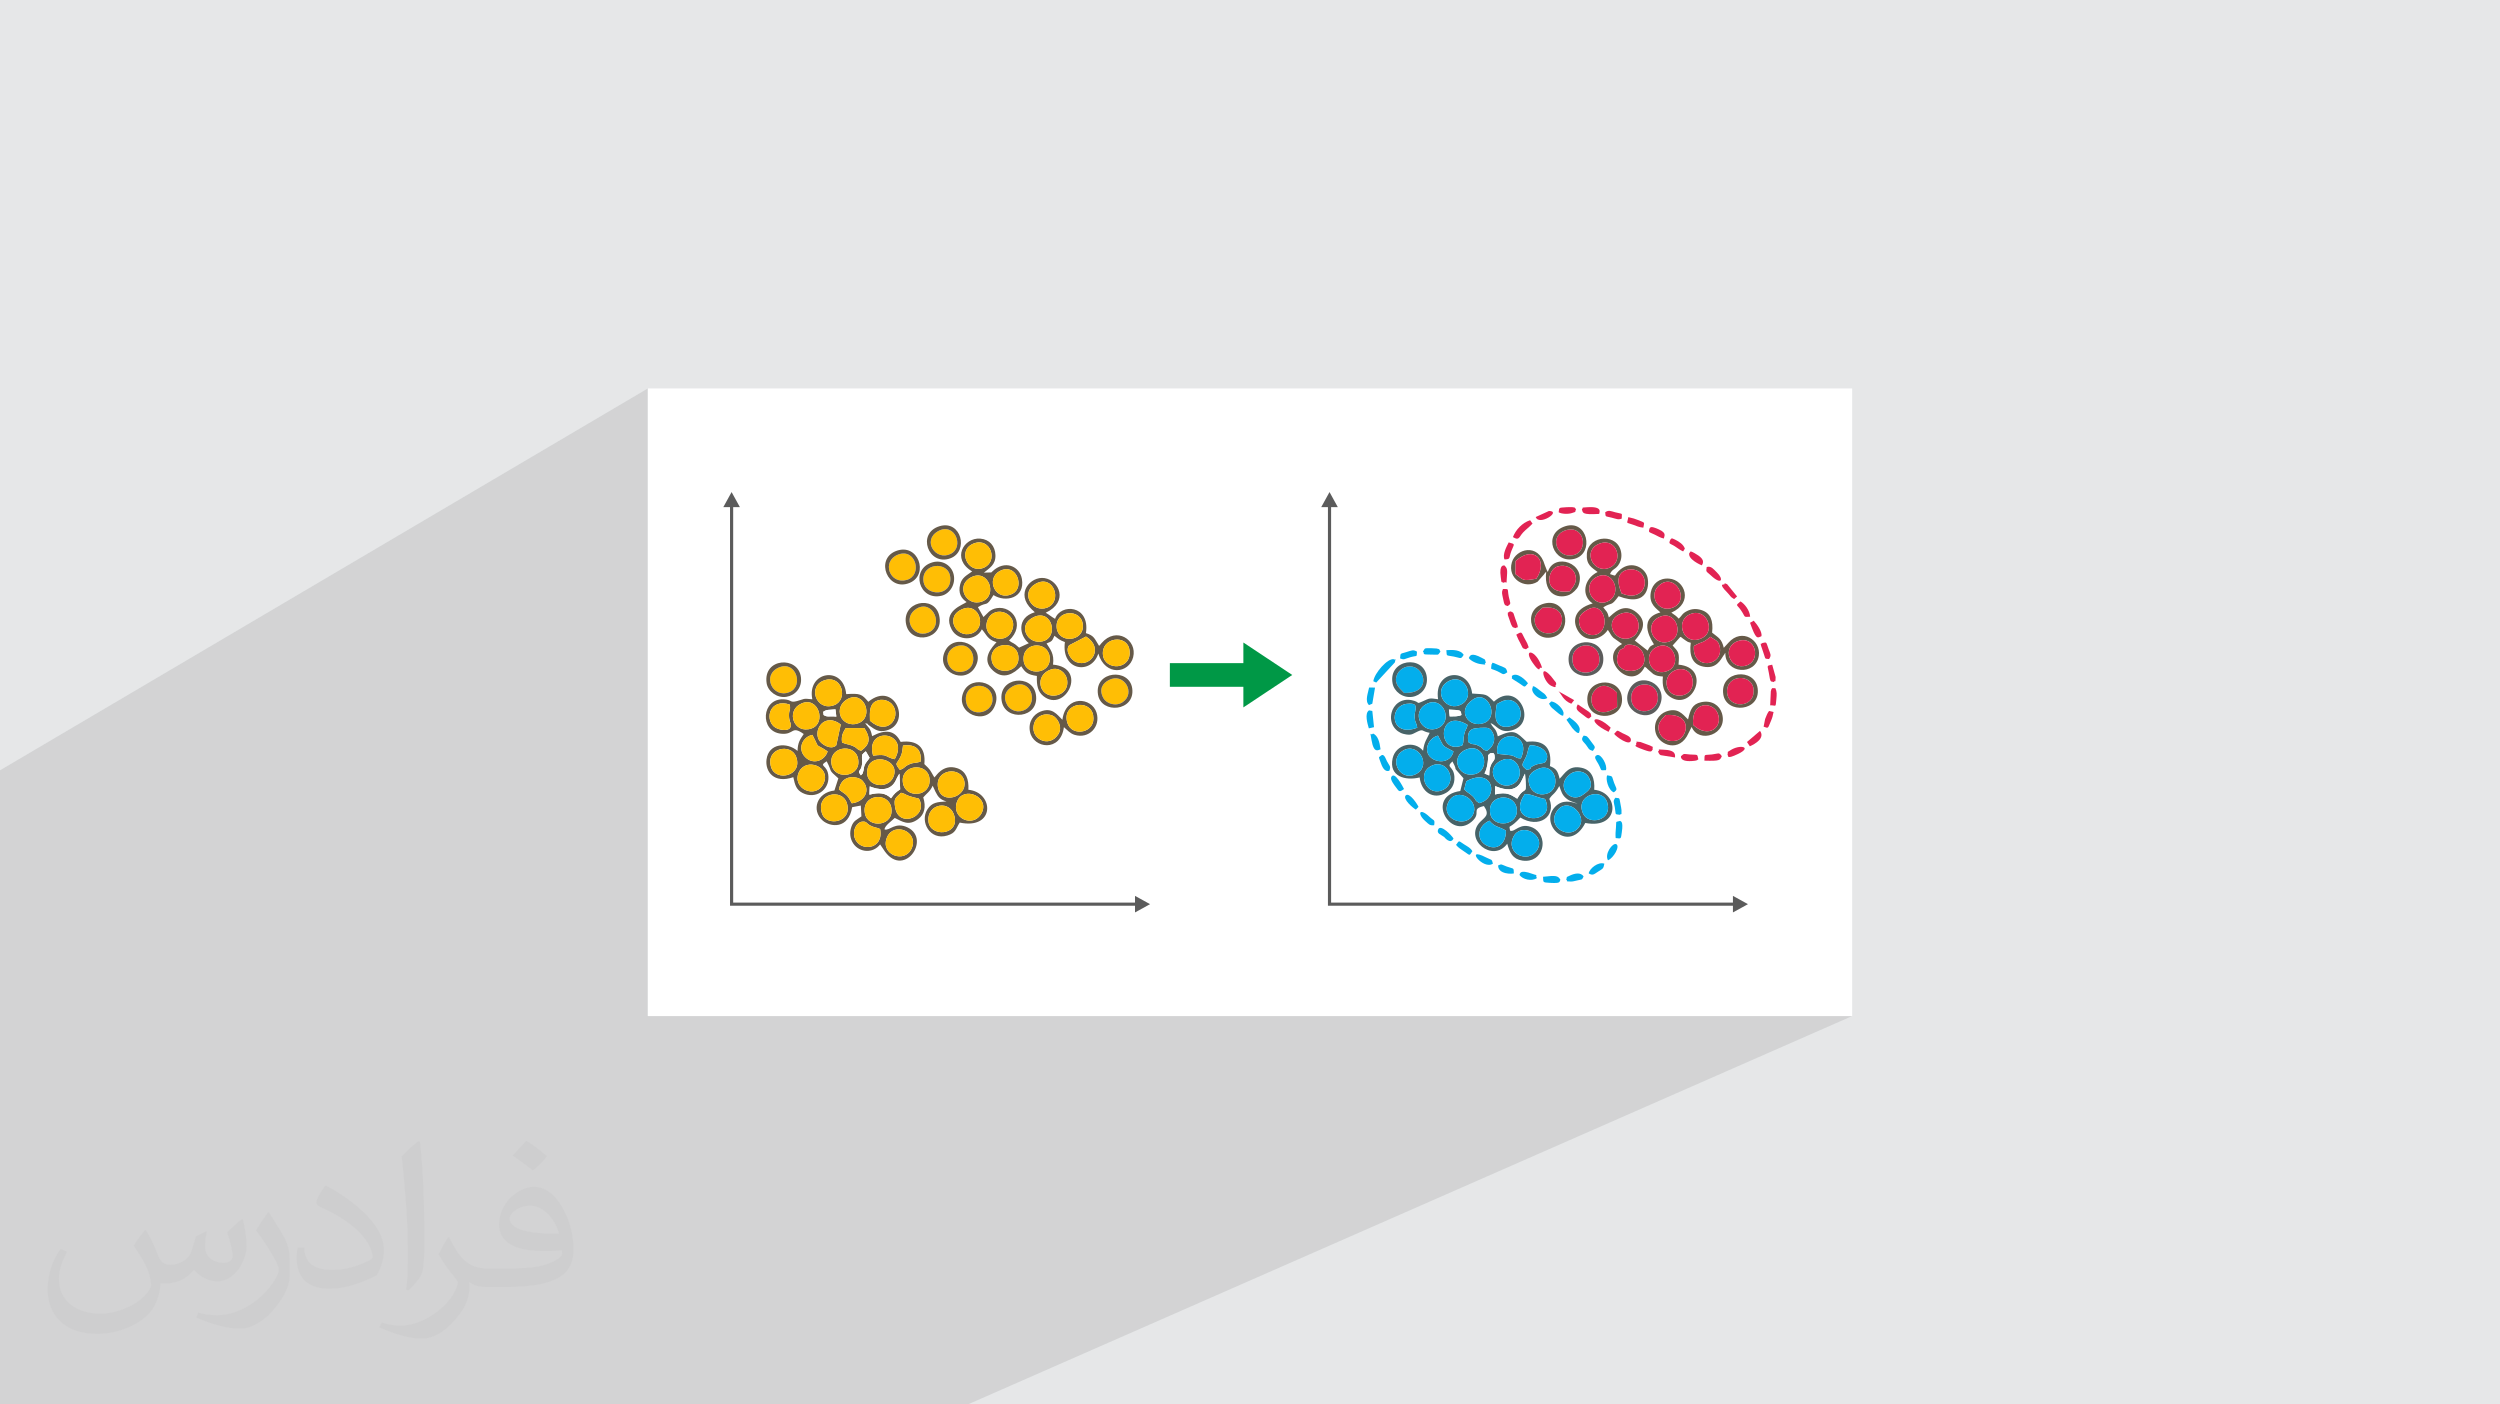 <?xml version="1.0" encoding="UTF-8"?>
<!DOCTYPE svg PUBLIC "-//W3C//DTD SVG 1.0//EN" "http://www.w3.org/TR/2001/REC-SVG-20010904/DTD/svg10.dtd">
<!-- Creator: CorelDRAW -->
<svg xmlns="http://www.w3.org/2000/svg" xml:space="preserve" width="94.192mm" height="52.917mm" version="1.0" style="shape-rendering:geometricPrecision; text-rendering:geometricPrecision; image-rendering:optimizeQuality; fill-rule:evenodd; clip-rule:evenodd"
viewBox="0 0 9404.92 5283.66"
 xmlns:xlink="http://www.w3.org/1999/xlink"
 xmlns:xodm="http://www.corel.com/coreldraw/odm/2003">
 <defs>
  <style type="text/css">
   <![CDATA[
    .fil12 {fill:#009846}
    .fil8 {fill:#03AEEC}
    .fil4 {fill:#476368}
    .fil9 {fill:#5C5C5C}
    .fil5 {fill:#655948}
    .fil6 {fill:#E22353}
    .fil10 {fill:#FEFEFE}
    .fil7 {fill:#FFBE05}
    .fil3 {fill:white}
    .fil11 {fill:#5B5B5B;fill-rule:nonzero}
    .fil2 {fill:#373435;fill-opacity:0.031}
    .fil1 {fill:#2B2A29;fill-opacity:0.102}
    .fil0 {fill:#E6E7E8}
   ]]>
  </style>
 </defs>
 <g id="Layer_x0020_1">
  <polygon class="fil0" points="-0,0 9404.92,0 9404.92,5283.66 -0,5283.66 "/>
  <polygon class="fil1" points="3640.3,5283.66 -0,5283.66 -0,5060.17 -0,2897.94 2437.09,1461.32 2437.09,3822.35 6967.82,3822.35 "/>
  <path class="fil2" d="M548.54 4627.69c17.95,27.21 29.6,53.36 40.96,82.43 8.45,16.91 12.93,48.09 52.57,48.09 11.61,0 28.28,-3.42 43.06,-11.61 16.63,-8.73 29.32,-21.94 35.94,-42l15.85 -53.36 38.57 -19.02 2.64 2.64c-5.27,20.09 -6.59,39.36 -6.59,54.43 0,44.63 38.57,61.56 69.22,61.56 17.95,0 34.09,-8.73 34.09,-25.11 0,-21.13 -8.98,-57.06 -20.62,-89.29 17.95,-17.95 35.94,-35.94 56.53,-50.47l3.17 1.6c8.98,38.04 14,75.56 14,100.66 0,24.57 -10.83,51.79 -19.81,69.49 -18.49,34.87 -51.25,62.62 -90.87,62.62 -30.1,0 -63.65,-15.07 -86.66,-43.06l-1.32 0c-21.66,26.96 -55.22,51.25 -108.86,51.25l-16.63 0c-2.64,35.41 -10.29,60.49 -21.94,82.95 -31.95,62.34 -126.81,106.47 -216.1,106.47 -124.17,0 -186.51,-71.59 -186.51,-166.96 0,-58.91 19.27,-113.6 48.88,-152.42l24.29 10.04c-18.49,35.41 -30.91,68.68 -30.91,101.45 0,89.29 72.66,131.83 156.4,131.83 77.68,0 173.83,-49.41 191.28,-106.72 -6.59,-62.62 -30.1,-91.93 -66.04,-148.99 10.83,-19.02 24.83,-38.04 42.28,-58.38l3.17 0 0 0 0 0 -0.02 -0.09zm1432.13 -336.04c26.15,16.39 51.79,35.66 76.87,57.85 -14,19.81 -31.45,37.79 -53.11,53.64 -25.11,-20.34 -50.19,-37.79 -75.84,-56.27 17.42,-19.55 34.62,-38.29 52.04,-55.22l0 0 0 0 0 0 0 0 0 0 0.03 0zm13.47 244.11c-42.28,0 -76.87,27.75 -76.87,48.34 0,44.13 84.53,57.85 185.72,57.31 -12.68,-51.79 -57.06,-105.68 -108.86,-105.68l0.01 0.03zm-94.86 236.19c54.96,0 103.04,-1.6 139.74,-10.83 40.96,-10.29 75.56,-30.91 75.56,-45.17 0,-3.7 0,-8.19 -1.32,-11.89 -22.98,2.11 -49.41,2.11 -72.38,2.11 -74.49,0 -131.55,-16.91 -154.02,-58.66 -5.55,-11.61 -9.51,-24.57 -9.51,-39.36 0,-40.43 17.42,-79.79 48.09,-107 25.61,-22.45 53.89,-36.44 82.67,-36.44 52.04,0 93.51,41.75 122.57,107.54 15.85,35.94 26.68,77.4 26.68,129.72 0,34.87 -9.51,64.19 -31.17,85.85 -40.43,39.11 -114.92,53.89 -229.04,53.89l-51.79 0 0 0 -13.47 0c-28.28,0 -48.62,-5.02 -64.72,-17.42l-2.64 0c0.79,6.59 1.32,12.93 1.32,19.02 0,25.61 -8.45,58.38 -25.61,84.53 -50.72,75.3 -105.68,108.04 -153.24,108.04 -48.09,0 -107,-18.49 -160.11,-42.54l9.51 -18.49c17.17,7.13 40.96,11.89 73.7,11.89 85.85,0 198.66,-82.43 212.66,-163 -3.17,-6.59 -8.98,-15.32 -17.17,-24.57 -25.11,-29.85 -40.96,-54.68 -55.75,-80.83 12.68,-25.11 24.29,-45.17 35.13,-63.4l4.49 -0.53c36.72,74.77 69.99,117.55 144.23,117.55l11.61 0 0 0 53.89 0 0 0 0 0 0 0 0 0 0 0 0.09 0.01zm-371.98 79c6.34,-34.34 6.87,-72.91 6.87,-108.86l0 -53.36c0,-99.6 -12.68,-244.36 -22.98,-338.68 17.95,-19.27 43.06,-42 62.87,-57.31l5.81 1.6c13.47,118.62 16.63,256 16.63,383.06 0,33.3 -1.32,65.79 -4.49,89.55 -1.85,30.1 -19.27,52.83 -56.53,87.7l-8.19 -3.7zm-382.8 -157.19c1.85,46.77 24.83,83.49 105.15,83.49 49.93,0 92.19,-12.93 138.96,-35.13 8.45,-3.7 12.93,-8.73 12.93,-12.93 0,-29.32 -22.45,-68.15 -60.23,-103.55 -36.72,-33.3 -85.34,-62.62 -130.76,-82.18 -15.6,-6.59 -20.62,-13.47 -20.62,-20.09 0,-13.47 17.95,-41.75 32.77,-62.09l5.02 -0.53c52.04,27.21 110.17,67.64 153.24,112.53 39.11,41.47 63.4,83.49 63.4,129.19 0,33.81 -10.29,65.51 -26.96,95.11 -57.06,28.79 -117.83,50.72 -178.06,50.72 -73.17,0 -123.1,-34.34 -123.1,-114.92 0,-8.73 0,-22.19 3.17,-39.64l25.11 0 0 0 0 0 0 0 0 0 0 0 -0.02 0zm-132.37 -132.9l45.45 73.45c16.63,27.21 32.23,56.81 32.23,103.55l0 59.7c0,48.34 -30.91,100.13 -80.83,151.38 -39.11,34.62 -73.7,49.41 -105.68,49.41 -47.55,0 -101.98,-14.79 -164.85,-41.75l7.13 -18.49c19.81,5.27 42.79,9.77 71.06,9.77 90.36,-0.53 182.8,-66.57 225.08,-147.15 5.02,-9.26 6.87,-17.95 6.87,-24.04 0,-9.26 -5.02,-19.55 -8.98,-28.79 -22.98,-43.31 -48.62,-82.95 -76.87,-119.68 14.79,-23.25 29.6,-45.7 45.7,-67.9l3.7 0.53 0 0 0 0 0 0 0 0 0 0 -0.02 0.01z"/>
  <rect class="fil3" x="2437.09" y="1461.32" width="4530.73" height="2361.04"/>
  <g id="_2165672280096">
   <path class="fil4" d="M5783.51 3196.25c-32.67,55.93 -122.82,15 -89.55,-49.32 28.61,-55.3 122.25,-6.68 89.55,49.32zm-180.34 -108.83c21.19,24.76 30.57,19.9 58.06,34.88 0.89,0.48 2.79,1.42 3.94,2.46 1.54,41.8 -26.4,76.06 -68.88,57.69 -42.52,-18.38 -42.11,-73.24 6.87,-95.03zm340.61 17.83c-34.25,61 -126.6,7.16 -87.82,-52.14 38.83,-59.37 111.47,10.02 87.82,52.14zm10.98 -46.04c-29.39,-68.97 73.05,-99.7 91.63,-40.15 21.35,68.47 -71.08,88.39 -91.63,40.15zm-348.82 0c-10.72,-70.9 87.67,-78.04 99.27,-21.39 14.21,69.39 -90.25,80.97 -99.27,21.39zm-65.44 6.85c-27.75,51.76 -125.05,14.19 -91.06,-49.76 31.82,-59.86 120.46,-5.04 91.06,49.76zm195.65 -78.59c23.24,-1.49 40.88,11.24 76.04,18.11 49.99,101.43 -154.34,97.05 -76.04,-18.11zm-219.96 -48.55c102.75,-54.79 124.67,63.46 48.43,82.5 -19.66,-12.47 -8.62,-10.65 -25.06,-26.46 -13.87,-13.32 -17.26,-10.54 -31.22,-25.38l7.86 -30.65zm390 -26.48c23.02,-17.66 58.35,-12.87 71.86,14.15 17.34,34.7 0.18,46.57 -23.78,63.8 -48.59,34.95 -104.57,-34.59 -48.08,-77.95zm-281.69 44.74c93.84,39.68 98.77,-26.94 112.54,-46.65 7.5,95.5 1.92,37.67 -29.26,94.05 -26.75,-16.79 -40.41,-26.2 -83.66,-15.89l0.38 -31.51zm162.44 -64.86c65.99,-27.04 89.5,76.32 31.93,93.43 -32.13,9.55 -57.29,-7.13 -65.12,-31.94 -11.21,-35.56 9.27,-51.69 33.19,-61.49zm-408.13 -7.63c61.99,-39.35 107.69,52.73 54.14,84.29 -59.66,35.17 -104.75,-52.16 -54.14,-84.29zm264.96 -21.84c63.28,-34.48 99.13,54.24 52.52,83.72 -57.45,36.33 -116.74,-48.73 -52.52,-83.72zm-127.03 -43.64c68.12,-26.26 93.01,76.64 32.41,92.89 -64.08,17.16 -96.39,-68.22 -32.41,-92.89zm-239.81 5.38c55.88,-35.37 108.78,51.32 54.66,84.82 -59.98,37.12 -111.09,-49.1 -54.66,-84.82zm466.43 71.69c-18.53,-16.35 -20.47,-15.52 -6.85,-40.31 13.86,-25.22 7.92,-33.24 18.77,-52.13 35.5,-2.46 83.91,26.94 57.8,63.27 -12.98,7.56 -22.68,3.36 -40.94,12.03 -32.96,15.65 5.08,9.64 -28.79,17.13zm-140.99 21.12c-33.04,-15.7 -10.28,9.85 -4.45,-61 2.19,-26.5 -3.72,-8.75 8.01,-22.78 6.06,1.42 17.43,-8.61 17.16,17.35 -0.16,15.74 -20.66,14.59 -20.72,66.42zm-134.42 -90.57c-9.68,41.27 -55.59,45.61 -82.67,25.04 -33.49,-25.44 -12.53,-75.21 24.41,-84.54 26.25,47.95 10.63,33.08 58.26,59.5zm164.67 7.7c-12.03,-95.43 135.24,-82.47 88.85,18.68 -20.88,0.02 -17.27,-8.31 -39.36,-12.17l-44.3 -4.69c-1.04,-2.04 -3.6,-0.89 -5.18,-1.82zm-93.52 -91.76c9.62,-4.35 49.41,-6.92 59.3,-3.77 18.99,6.03 41.49,54.55 -4,85.54 -21.4,-4.38 -9.27,-7.98 -32.2,-19.12 -22.41,-10.9 -20.18,-0.22 -39.17,-14.33 -1.53,-20.28 -2.06,-40.09 16.08,-48.32zm-38.19 61.54c-96.73,38.36 -93.55,-146.77 20.19,-77.2 -4.1,19.45 -8.15,13.76 -13.17,36.78 -4.85,22.28 0.7,23.02 -7.02,40.42zm-132.4 -157c59.5,-29.48 100.11,64.14 42.14,91.19 -59.7,27.84 -107.21,-58.97 -42.14,-91.19zm278.45 -7.1c62.43,-32.59 101.63,57.21 49.54,86.59 -20.7,11.68 -81.14,20.07 -68.81,-55.7 4.15,-25.51 -2.01,-19.79 19.26,-30.89zm-149.1 49.58c-11.83,6.4 -28.08,4.78 -44.09,5.42l-3.03 -25.72c6.32,0.69 21.12,0.81 24.84,1.31 23.93,3.24 10.92,1.3 20.38,7.07l1.9 11.92zm44.34 -59.01c55.54,-36.68 99.57,67.15 40.66,89.22 -55.84,20.93 -107.2,-45.28 -40.66,-89.22zm-210.38 106.77c-101.25,38.86 -109.02,-80.85 -40.25,-89.72 39.04,-5.04 33.4,12.51 33.48,12.76 2.71,8.74 -4.76,19.67 -3.14,40.02 1.48,18.5 6.92,17.2 9.91,36.94zm113.89 -172.78c60.84,-38.24 107,52.61 53.86,83.89 -58.03,34.15 -111.57,-47.61 -53.86,-83.89zm161.68 155.22c23.39,8.71 34.13,39.56 79.76,27.68 100.68,-26.21 23.7,-191.06 -67.08,-108.07 -30.17,-30.53 -26.93,-26.7 -81.96,-30.55 -10.32,-100.02 -144.77,-91.14 -128.11,21.43 -33.25,-4.84 -30.88,-4.35 -58.01,7.99 -26.98,12.26 -7.04,2.69 -40.87,-4.35 -40.3,-8.39 -68.98,17.29 -76.2,47.61 -9.56,40.07 15.12,71.6 45.16,79.13 30.78,7.72 33.47,-0.35 54.47,-9.57 21.27,-9.34 12.82,-0.29 43.8,5.66 -12.13,26.67 -19.91,31.99 -24.8,67.32 -33.29,-40.6 -102.98,-24.4 -114.58,28.79 -14.87,68.18 48.05,85.04 101.78,71.65 5.7,53.22 49.84,86.21 99.33,57.96 17.45,-9.96 33.43,-29.65 31.37,-60.41 -2.89,-42.91 -34.52,-33.02 -7.38,-57.82 26.89,49.77 -10.49,3.38 41.47,63.31l-12.03 48.03c-132.4,18.48 -38.96,186.08 43.13,115.14 38.78,-33.51 -5.76,-46.38 45.84,-58.61 23.39,34.35 3.66,41.09 -14.45,59.96 -62.68,65.26 48.09,155.85 102.13,81.85 9.68,33.92 20.48,57.79 56.42,63.3 38.62,5.91 65.73,-14.9 73.89,-44 10.25,-36.54 -9.27,-68.58 -34.2,-79.83 -48.73,-21.97 -66.86,19.08 -85.4,11.18 -4.28,-23.96 -5.06,-5.61 26.19,-36.28l12.46 -12.96c68.9,42.65 136.19,-2.62 109.09,-70.13 13.58,-21.22 18.93,-14.69 37.53,-48.54 7.16,20.87 10.49,32.74 24.05,44.97 16.81,15.17 28.68,13.29 44.58,22.3 -24.16,-8.65 -57,-17.52 -84.51,10.97 -63.53,65.85 53.45,179.77 113.54,60.81 131.04,25.56 129.17,-115.39 33.62,-124.86 2.97,-42.13 -9.16,-74.46 -47.68,-82.73 -47.89,-10.28 -61.88,20.4 -82.45,41.29 -7.33,-30.35 -13.42,-38.25 -36.57,-47.62 9.18,-66.5 -20.04,-99.89 -87.38,-91.28 -39.68,-36.82 -44.85,-49.59 -108.67,-20.8 -7.35,-32.83 -15.3,-25.94 -27.31,-49.9z"/>
   <path class="fil5" d="M3430.3 3190.3c-25.95,61.43 -121.72,24.66 -93.16,-40.89 25.74,-59.07 119.35,-21.15 93.16,40.89zm-119.27 -71.5c15.56,79.96 -79.88,87.05 -96.26,31.9 -8.38,-28.2 8.14,-56.82 27.63,-59.51 17.91,-2.48 16.54,5.94 30.11,13.59 16.02,9.03 24.19,6.91 38.52,14.02zm181.55 -29.79c-5.77,-66.16 84.17,-82.93 98.76,-15.78 15.35,70.66 -93.44,76.71 -98.76,15.78zm-239.05 -29.78c-12.36,-72.25 87.65,-80.97 99.25,-22.26 14.31,72.49 -89.03,82.09 -99.25,22.26zm-161.57 0c-23.1,-75.8 75.02,-93.72 93.47,-39.44 25.07,73.72 -77.14,93.05 -93.47,39.44zm600.67 0c-30.99,57.98 -117.07,18.28 -91.86,-44.56 23.92,-59.64 124.73,-16.95 91.86,44.56zm-303.16 -76.81c23.66,5.18 9.24,8.76 67.34,21.86 38.28,67.56 -75.19,114.16 -89.18,34.15 -6.62,-37.87 2.31,-35.5 21.85,-56.01zm-233.52 -12.57c11.85,-62.18 73.95,-48.72 88.35,-33.24 34.84,37.43 5.67,80.55 -40.08,85.39 -6.39,-10.11 -8.91,-18.9 -17.21,-27.93 -9.19,-9.98 -20.24,-14.44 -31.05,-24.22zm373.05 -5.95c-14.08,-71.33 88.98,-84.05 99.18,-22.6 9.49,57.12 -86.24,88.11 -99.18,22.6zm-176.95 39.13c-20.71,-20.31 -45.17,-23.02 -81.34,-13.41l1.27 -31.2c33.01,13.23 73.24,19.21 95.27,-17.27 3.85,-6.37 4.68,-10.2 7.7,-16.04l6.4 -11.07c0.45,-0.74 1.56,-2.36 2.42,-3.47l2.66 58.89c-17.14,11.65 -21.56,15.56 -34.37,33.58zm44.8 -57c-11.78,-70.57 93.01,-80.6 99.97,-17.21 7.68,69.98 -89.97,77.09 -99.97,17.21zm-298.01 0c-28.92,64.72 -124.02,19.2 -92.47,-43.27 27.16,-53.79 120.03,-18.41 92.47,43.27zm262.38 -23.83c-21.45,53.1 -116.73,36.59 -96.42,-34.21 16.54,-57.69 122.38,-30.07 96.42,34.21zm-460.27 -35.76c-22.71,-72.23 74.25,-92.57 94.02,-39.64 27.1,72.53 -76.42,95.62 -94.02,39.64zm228.45 -5.95c-18.15,-71.54 84.82,-87.73 98.3,-27.91 15.82,70.13 -84.19,83.53 -98.3,27.91zm255.47 15.52c-20.93,-28.54 -12.16,-18.64 2.36,-48.19 8.03,-16.36 6.87,-24.16 9.79,-43.04 46.71,-6.76 71.66,14.78 66.18,60.59 -19.62,6.55 -24.14,1.96 -42.69,10.04 -21.11,9.22 -16.32,15.77 -35.64,20.6zm-146.34 20.7c-16.08,-22.17 0.3,-9.62 4.54,-42.05 1.52,-11.6 -1.25,-23.12 -0.17,-29.4 2.74,-16.04 -2.96,-0.05 5.22,-11.28 0.99,-1.36 8.34,-6.88 9.09,-7.65l14.21 24.36c-6.43,10.83 -14.4,16.51 -19.15,29.1 -3.02,7.96 -2.26,13.79 -3.92,19.13 -5.13,16.47 -0.8,8.09 -9.82,17.78zm46.03 -73.78c-32.43,-113.05 141.05,-92.05 81.31,13.18 -38.05,-7.61 -23.65,-21.51 -81.31,-13.18zm-228.38 -78.38c32.04,60.56 3.85,26.24 57.42,62.32 -12.44,36.87 -55.67,50.79 -84.61,21.17 -30.99,-31.72 -8.81,-76.61 27.19,-83.48zm111.49 28.66c-3.67,-27.59 4.88,-38.77 13.66,-54.07l70.34 -0.1c25.96,39.18 19.38,62.38 -12.06,85.24 -20.09,-5.88 -9.56,-8.04 -31.65,-18.11 -14.37,-6.55 -23.93,-5.32 -40.29,-12.96zm-21.55 10.47c-19.17,20.12 -56.39,-3.28 -65.21,-19.51 -22.88,-42.19 23.6,-104.37 82.03,-58.6l-16.81 78.11zm-131.82 -156.86c64.55,-29.54 96.1,73.72 38.53,93.73 -66.48,23.11 -98.32,-66.37 -38.53,-93.73zm258.4 64.63c-1.03,-33.64 -2.19,-61.48 23.02,-73.99 21.28,-10.56 50.64,-3.48 64.01,16.9 30.29,46.19 -21.12,116.22 -87.03,57.08zm-175.94 -33.54c14.51,-10.26 23.12,-6.42 46.22,-9.46l3.32 27.51c-26.39,-3.19 -33.3,3.4 -47.95,-6.15l-1.6 -11.9zm91.84 -48.25c62.27,-33.75 100.79,67.48 41.3,90.77 -31.87,12.48 -58.61,-4.73 -66.9,-24.46 -11.49,-27.36 1.93,-53.49 25.6,-66.31zm-217.51 20.82c3.75,24.11 -2.78,17.24 -2.94,40.14 -0.14,21.5 7.36,28.61 7.29,37.24 -0.2,27.91 -48.08,19.55 -64.04,5.46 -35.29,-31.11 -13.8,-106.9 59.69,-82.84zm134.66 -92.54c64.59,-17.09 84.81,75.89 31.85,95.12 -69.08,25.09 -102.87,-76.32 -31.85,-95.12zm371.59 316.59c6.12,-63.3 -26.29,-91.59 -89.26,-83.52 -22.35,-44.66 -56.13,-48.38 -107.25,-21.67 -6.34,-30.77 -11.87,-29.22 -26.21,-48.43 19.87,4.18 -1.08,-3.01 17.01,9.59 18.8,13.07 33.37,25.18 62.03,17.84 97.84,-25.05 33.16,-190.39 -67.19,-108.26 -24.57,-29.29 -30.41,-32.17 -83.16,-28.81 -9.74,-108.91 -148.8,-86.1 -127.45,19.38 -38.22,-4.16 -27.86,-1.05 -58.21,6.92 -26.95,7.08 -17.84,-4.98 -49.07,-6.74 -83.99,-4.71 -92.42,120.79 -10.46,129.34 50.8,5.3 37.67,-32.86 85.41,1.14 -13.89,20.66 -22.71,32.51 -23.17,63.66 -39.23,-33.92 -109.03,-29.82 -116.82,32.5 -5.59,44.77 27.77,91.83 100.81,66.19 6.51,32.09 12.6,48.24 34.97,59.54 48.51,24.52 99.48,-10.26 97.23,-60.93 -2.15,-48.5 -40.49,-36.8 -6.72,-58.32 23.59,43.9 2.16,27.55 43.95,64.17l-14.82 45.73c-65.88,7.15 -87.82,74.27 -44.55,112.65 28.59,25.36 97.46,34.15 111.4,-49.97l32.47 -6.12 2.28 40.73c-17.9,13.32 -29.96,15.8 -37.87,39.19 -7.52,22.26 -5.02,44.91 7.35,63.07 23.2,34.1 73.9,38.35 100.9,3.14l10.95 16.21c73.94,120.73 184.74,-35.97 92.06,-80.21 -46.25,-22.08 -67.74,13.97 -86.38,7.76 0.21,-14.44 29.7,-33.97 38.46,-43.34 28.9,14.04 51.44,31.18 87.74,4.52 23.76,-17.45 30.69,-45.7 19.38,-81.84 13.95,-16.16 26.06,-22.12 35.35,-43.79 0.87,1.44 1.71,3.45 2.23,4.53 0.51,1.07 1.57,3.2 2.19,4.49l4.06 8.87c0.65,1.37 1.26,2.96 1.92,4.3 9.64,19.66 18.17,30.4 41.71,36.81 -33.76,2.38 -54.62,2.76 -71.88,30.07 -29.52,46.72 10.2,117.65 74.56,98.34 33.02,-9.91 31.23,-24.21 47.06,-48.77 134.07,27.97 129.91,-113.9 32.65,-123.5 2.15,-39.07 -8.69,-70.05 -42.41,-81.2 -53.95,-17.84 -81.66,32.99 -82.4,31.48 -0.5,-1.02 -2.04,2.46 -3.19,3.54 -19.08,-32.52 -13.3,-26.85 -37.64,-50.31z"/>
   <path class="fil5" d="M6271.29 2582.55c-16.6,-64.41 81.98,-94.81 95.46,-27.74 14,69.62 -81.03,83.71 -95.46,27.74zm-38.95 -148.46c61.58,-29.65 95.73,64.03 45.32,88.04 -66.72,31.78 -104.08,-59.76 -45.32,-88.04zm-122.54 2.71c0.28,-0.21 2.78,-20.81 42.53,-7.4 9.7,3.28 21.4,13.35 25.87,22.16 45.95,90.45 -120.97,99.55 -91.38,9.44 7.29,-22.19 14.34,-17.48 22.99,-24.19zm428.44 -25.13c67.43,-22.79 88.81,74.51 30.88,92.13 -62.03,18.87 -94.9,-70.5 -30.88,-92.13zm-165.94 18.69c31.72,-18.95 30.43,-7.51 62.26,-34.86 16.14,13.41 30.16,10.88 35.39,39.22 13.52,73.37 -104.96,87.9 -97.64,-4.36zm-136.03 -105.93c67.27,-38.43 100.5,61.38 50.21,86.16 -60.87,30.01 -104.17,-55.34 -50.21,-86.16zm119.46 -12.81c63.08,-29.65 99.4,60.75 50.12,87.33 -70.26,37.9 -107.24,-60.5 -50.12,-87.33zm-253.79 -4.34c63.24,-19.61 87.55,72.9 30.61,92.68 -60.79,21.12 -103.88,-69.95 -30.61,-92.68zm-128.88 -14.11c61.69,-35.36 88.46,73.05 33.53,93.52 -23.88,8.9 -53.68,-6.33 -62.08,-28.8 -14.02,-37.5 7.06,-52.41 28.55,-64.72zm277.96 -97.91c54.45,-32.68 104.71,60.7 45.93,88.87 -60.33,28.92 -103.93,-54.04 -45.93,-88.87zm-246.19 -23.83c62.6,-34.56 99.45,59.91 47.63,88.87 -58.47,32.67 -105.35,-56.99 -47.63,-88.87zm95.26 60.85c-9.69,-25.69 -20.24,-57.98 0.84,-78.25 15.77,-15.16 51.21,-17.28 70.61,0.84 37.83,35.32 7.69,111.04 -71.45,77.41zm-81.46 -187.58c64.05,-23.29 92.53,68.03 35.6,91.47 -59.92,24.67 -105.04,-66.22 -35.6,-91.47zm38.21 115.03c7.59,-18.58 17.61,-16.12 30.24,-32.15 8.59,-10.9 14.06,-27.28 12.37,-44.36 -7.94,-80.07 -123.9,-71.67 -129.72,-0.69 -3.51,42.9 18.81,52.39 40.42,69.31 -53.39,26.19 -62.05,89.95 -18.53,118.33 -72.86,20.25 -77.16,70.12 -53.57,105.77 29.16,44.07 85.64,31.75 110.58,-6.35 9.53,13.44 11.33,20.81 20.83,29.78l32.8 23.33c-95.95,50.77 35.98,186.52 85.29,85.43 12.76,8.5 2.28,1.38 12.08,10.23l19.95 17.35c12.53,7.37 20.36,7.8 36.18,9.38 -3.31,34.83 2.5,59.78 26.75,76.16 85.12,57.54 158.81,-109.7 32,-120.88 4.09,-44.69 0.4,-47.24 -22.13,-72.05 6.98,-8.24 21.59,-23.34 28.97,-32.42 14.77,7.36 -1.85,-1.32 11.67,7.78l7.29 5.13c10.1,6.27 6.21,5.39 20.24,9.27 -6.15,46.01 4.78,81.25 47.29,89.74 48.79,9.76 64.53,-24.62 76.93,-43.45 0.62,-0.95 2.42,-1.69 2.88,-4.01 0.46,-2.36 1.84,-2.81 2.97,-4.04 -1.52,78.91 114.39,87.45 125.99,10.77 8.86,-58.5 -63.46,-106.74 -114.11,-49.32l-17.65 19.25c-8.38,-34.28 -18.83,-36.71 -43.95,-57.05 5,-45.44 -5.7,-74.13 -40.71,-85.1 -18.04,-5.65 -35.41,-5.01 -52.89,3.53 -19.75,9.66 -19.71,17.93 -31.9,28.92 -12.16,-12.67 -12.1,-11.23 -27.87,-22.62 84.68,-37.35 50.88,-123.29 -8.25,-128.01 -37.1,-2.96 -62.91,19.35 -68.88,50.78 -8.98,47.29 24.46,63.44 35.88,76.48 -93.18,24.34 -26.17,115.42 -24.15,119.96 -16.99,9.23 -14.6,6.8 -23.86,23.67l-48.13 -37.84c21.08,-24.89 53.31,-65.77 7.84,-104.68 -50.42,-43.16 -91.09,6.11 -105.59,17.76 -6.2,-24.41 -5.97,-17.58 -20.99,-38.2 34.18,-21.11 27.7,-0.84 57.58,-41.77 115.88,44.83 117.47,-49.17 106.96,-76.82 -13.92,-36.6 -66.54,-58.43 -106.68,-17.86 -20.42,20.64 -4.97,19.84 -32.41,11.54z"/>
   <path class="fil5" d="M3915.8 2582.55c-8.01,-29.43 9.56,-54.31 37.13,-63.79 30.87,-10.62 56.19,12.57 61.03,35.96 14.04,67.97 -82.58,85.03 -98.16,27.84zm-64.65 -95.34c-9.85,-71.72 89.36,-79.2 97.61,-16.8 8.88,67.2 -89.6,75.13 -97.61,16.8zm-119.83 0c-14.92,-70.18 88.56,-81.51 99.13,-22.84 12.59,69.82 -87.26,78.75 -99.13,22.84zm417.84 -23.83c-6.7,-66.23 91.75,-79.15 99.96,-17.57 10.14,75.98 -93.76,78.94 -99.96,17.57zm-63.69 -68.77c68.81,42.62 19.81,117.94 -37.16,96.07 -18.62,-7.14 -42.92,-41.43 -26.41,-63.09l63.57 -32.98zm-193.26 -74.61c65.61,-27.31 91.83,76.26 30.97,92.44 -58.02,15.43 -100.53,-63.49 -30.97,-92.44zm82.97 42.09c-7.25,-67.77 93.55,-75.53 98.56,-10.97 4.96,63.81 -92.11,71.25 -98.56,10.97zm-169.1 11.91c-25.76,57.82 -118,22.2 -90.09,-43.24 25.02,-58.7 119.37,-22.47 90.09,43.24zm-182.44 -83.87c61.37,-22.69 90.24,73.57 31.14,93.04 -58.77,19.37 -104.27,-66.02 -31.14,-93.04zm273.78 -94.71c67.06,-35.77 100.94,67.6 41.78,90.51 -56.54,21.9 -103.97,-57.34 -41.78,-90.51zm-243.81 -23.86c65.07,-33.15 100.92,68.03 41.62,90.95 -59.46,22.99 -103.28,-59.53 -41.62,-90.95zm107.09 -23.15c61.95,-33.84 96.68,59.93 48.61,85.04 -63.21,33.01 -103.19,-55.22 -48.61,-85.04zm-96.76 -104.18c63.1,-23.51 93.4,68.47 36.19,91.9 -59.89,24.53 -101.1,-67.72 -36.19,-91.9zm-6.83 105.42c-20.18,14.77 -38.03,22.51 -44.77,47.98 -8.99,33.98 4.26,54.03 23.97,67.19 -11.45,10.1 -93.45,33.3 -56.05,103.41 23.27,43.64 90.34,44.55 113.53,-0.73 18.45,21.2 21.35,38.67 55.14,48.38 -16.03,17.88 -61.07,63.73 -13.24,106.93 39.55,35.72 77.64,12.36 106.12,-16.5 15.21,23.81 24.26,31.46 58.91,36.65 -1.39,35.8 3.58,59.24 24.67,76.01 81.85,65.13 169.48,-106.65 36,-118.63 5.54,-41.66 -10.67,-57.6 -24.24,-79.61 21.32,-8.66 20.19,-8.43 29.61,-28.96 12.9,10.06 19.22,16.63 39.33,23.7 -14.75,109.08 99.83,124.11 125.71,43.23 26.18,86.78 115.58,75.09 131.1,13.64 16.44,-65.01 -63.33,-117.51 -119.08,-52.92 -6.47,7.5 -4.13,6 -9.16,10.34 -16.89,-26.33 -17.45,-38.27 -49.47,-47.94 16.52,-107.44 -96.06,-112.39 -116.05,-53.75 -16.02,-9.15 -18.24,-12.98 -35.21,-23.02 88.03,-41.3 49.87,-121.8 -4.34,-130.28 -52.14,-8.17 -112.21,57.88 -47.33,118.55 9.71,9.08 2.88,1.77 10.45,9.97 -70.52,21.01 -56.94,89.59 -22.37,116.36l-36.65 16.78c-23.57,-21.77 -20.75,-13.74 -37.82,-26.72 64.01,-59.26 13.18,-131.94 -45.97,-121.96 -27.37,4.61 -35.31,20.68 -50.19,33.51l-20.87 -37.14c36.23,-22.74 29.66,3.03 58.51,-45.49 45.39,29.09 119.52,11.71 106.96,-60.81 -8.3,-47.88 -64.82,-73.29 -111.92,-27.41 -0.85,0.83 -2.06,2.15 -2.9,2.98l-28.15 0.86c20.53,-17.13 44.6,-29.08 43.43,-66 -1.08,-33.93 -22.26,-59.23 -57.09,-62 -62.55,-4.98 -109.59,76.83 -30.57,123.35z"/>
   <path class="fil5" d="M6266.26 2689.72c105.15,-6.37 82.1,85.05 42.3,95.78 -33.7,9.08 -57.79,-8.98 -65.45,-28.71 -13.28,-34.24 8.38,-49.16 23.15,-67.07zm103.22 37.24c-8,-91.35 72.92,-87.44 91.51,-45.56 24.08,54.26 -34.67,99.18 -91.51,45.56zm-5.52 7.51c25.6,64.91 139.05,29.49 113.74,-51.77 -8.79,-28.23 -37.05,-49.93 -78.18,-41.03 -33.46,7.25 -40.92,29.09 -49.13,64.86 -21.18,-20.76 -39.16,-46.27 -83.32,-29.49 -26.15,9.94 -49.67,41.08 -38.06,81.16 13.15,45.35 90.17,75.62 123.38,-0.77l11.57 -22.97z"/>
   <path class="fil5" d="M5905.3 2224.5c-104.99,13.74 -83.79,-81.75 -46.75,-93.25 31.23,-9.71 57.37,5.49 65.86,26.24 12.04,29.43 -4.36,47.66 -19.11,67.01zm-203.63 -113.9c66.45,-60.67 125.11,-5.23 78.12,66.36 -54.12,10.07 -47.21,5.41 -78.69,-17.08l0.57 -49.28zm115.11 40.06c-10.72,92.8 52.95,102.62 87.98,86.65 10.76,-4.91 28.03,-20.57 32.88,-32.79 34.6,-87.01 -92.64,-128.27 -114.7,-52.52 -1.27,-1.64 -2.72,-6.28 -3.22,-5.33l-8.23 -20.88c-24.61,-86.16 -109.03,-60.62 -123.92,-10.35 -17.97,60.69 48.01,103.18 96.71,72.95l22.73 -25.73c5.44,-7.27 5.11,-7.23 9.77,-11.99z"/>
   <path class="fil5" d="M3981.92 2761.3c-35.03,57.56 -114.45,15.89 -89.59,-45.25 9.32,-22.95 38.27,-35.95 66.95,-24.18 18.08,7.43 39.47,41.78 22.65,69.43zm33.51 -41.71c-23.08,-75.01 85.04,-92.26 96.98,-29.32 12.87,67.81 -80.16,84.01 -96.98,29.32zm-13.02 15.95c12.37,10.66 22.92,23.51 39.96,28.85 54.07,16.91 98.94,-30.73 82.89,-83.19 -17.98,-58.78 -116.26,-68.04 -128.57,26.61 -20.48,-19.72 -38.45,-48.6 -82.83,-30.68 -25.21,10.17 -46.76,37.92 -39.07,75.99 12.63,62.62 115.23,77.62 127.62,-17.57z"/>
   <path class="fil6" d="M5916.61 2493.18c10.93,57.37 110.61,47.97 99.71,-22.75 -10.31,-66.91 -114.03,-52.37 -99.71,22.75z"/>
   <path class="fil7" d="M3430.3 3190.3c26.19,-62.04 -67.42,-99.96 -93.16,-40.89 -28.56,65.55 67.21,102.32 93.16,40.89z"/>
   <path class="fil7" d="M3098.84 2946.01c27.56,-61.69 -65.31,-97.06 -92.47,-43.27 -31.55,62.48 63.55,108 92.47,43.27z"/>
   <path class="fil7" d="M3091.96 3059.22c16.33,53.61 118.54,34.28 93.47,-39.44 -18.45,-54.28 -116.56,-36.35 -93.47,39.44z"/>
   <path class="fil7" d="M2900.95 2886.42c17.59,55.98 121.12,32.89 94.02,-39.64 -19.77,-52.93 -116.72,-32.59 -94.02,39.64z"/>
   <path class="fil7" d="M3692.63 3059.22c32.87,-61.52 -67.94,-104.2 -91.86,-44.56 -25.21,62.84 60.87,102.54 91.86,44.56z"/>
   <path class="fil7" d="M3377.72 2086.7c-62.68,25.06 -30.55,114.11 33.99,94.84 60.36,-18.02 33.43,-121.8 -33.99,-94.84z"/>
   <path class="fil7" d="M4015.43 2719.59c16.82,54.7 109.85,38.49 96.98,-29.32 -11.94,-62.94 -120.06,-45.69 -96.98,29.32z"/>
   <path class="fil7" d="M3253.52 3059.22c10.22,59.83 113.56,50.23 99.25,-22.26 -11.6,-58.71 -111.61,-49.99 -99.25,22.26z"/>
   <path class="fil7" d="M2932.36 2510.15c-69.25,27.04 -26.39,119.63 37.51,93.55 54.27,-22.17 25.52,-118.16 -37.51,-93.55z"/>
   <path class="fil6" d="M6136.58 2630.22c5.66,67.48 106.84,57.1 100.13,-11.56 -6.22,-63.55 -105.89,-56.96 -100.13,11.56z"/>
   <path class="fil7" d="M3105.75 2557.92c-71.02,18.79 -37.22,120.21 31.85,95.12 52.96,-19.23 32.74,-112.21 -31.85,-95.12z"/>
   <path class="fil7" d="M3014.31 2646.79c-59.79,27.36 -27.95,116.83 38.53,93.73 57.57,-20.01 26.02,-123.26 -38.53,-93.73z"/>
   <path class="fil8" d="M5540.51 3066.07c29.4,-54.81 -59.24,-109.62 -91.06,-49.76 -33.99,63.95 63.31,101.53 91.06,49.76z"/>
   <path class="fil7" d="M3474.37 2189.31c8.53,53.92 107.29,56.14 100.5,-17.52 -5.92,-64.21 -111.88,-54.37 -100.5,17.52z"/>
   <path class="fil7" d="M4149.16 2463.38c6.2,61.37 110.1,58.41 99.96,-17.57 -8.21,-61.58 -106.66,-48.66 -99.96,17.57z"/>
   <path class="fil6" d="M6355.72 2311.62c-57.11,26.83 -20.14,125.23 50.12,87.33 49.28,-26.58 12.96,-116.97 -50.12,-87.33z"/>
   <path class="fil7" d="M3396.85 2946.01c9.99,59.88 107.65,52.77 99.97,-17.21 -6.96,-63.38 -111.75,-53.36 -99.97,17.21z"/>
   <path class="fil7" d="M3129.4 2880.47c14.11,55.63 114.12,42.23 98.3,-27.91 -13.48,-59.82 -116.45,-43.63 -98.3,27.91z"/>
   <path class="fil8" d="M5368.54 2647.31c-65.07,32.22 -17.56,119.03 42.14,91.19 57.97,-27.05 17.36,-120.67 -42.14,-91.19z"/>
   <path class="fil8" d="M5783.51 3196.25c32.7,-56 -60.95,-104.61 -89.55,-49.32 -33.27,64.31 56.88,105.24 89.55,49.32z"/>
   <path class="fil7" d="M3806.08 2374.01c29.28,-65.71 -65.07,-101.95 -90.09,-43.24 -27.91,65.44 64.33,101.07 90.09,43.24z"/>
   <path class="fil7" d="M3897.41 2195.43c-62.2,33.17 -14.77,112.41 41.78,90.51 59.16,-22.92 25.28,-126.28 -41.78,-90.51z"/>
   <path class="fil7" d="M3808.7 2582.61c-27.03,15.13 -36.87,40.62 -18.86,70.87 11.08,18.61 40.81,31.27 67.91,15.58 51.5,-29.83 15.82,-122.74 -49.05,-86.45z"/>
   <path class="fil8" d="M5276.95 2824.6c-56.43,35.73 -5.32,121.95 54.66,84.82 54.12,-33.5 1.22,-120.19 -54.66,-84.82z"/>
   <path class="fil7" d="M3653.6 2171.56c-61.67,31.42 -17.84,113.94 41.62,90.95 59.3,-22.93 23.45,-124.1 -41.62,-90.95z"/>
   <path class="fil7" d="M3915.8 2582.55c15.58,57.19 112.2,40.13 98.16,-27.84 -4.83,-23.38 -30.15,-46.58 -61.03,-35.96 -27.58,9.49 -45.14,34.37 -37.13,63.79z"/>
   <path class="fil6" d="M5802.96 2285.81c-14.43,13.86 -37.23,29.47 -27.45,61.94 7.59,25.16 34.76,42.24 68.55,32.35 42.35,-12.39 56.71,-105.35 -41.1,-94.29z"/>
   <path class="fil8" d="M5445.74 2564.78c-57.71,36.29 -4.17,118.04 53.86,83.89 53.14,-31.28 6.98,-122.14 -53.86,-83.89z"/>
   <path class="fil7" d="M3492.57 3089c5.32,60.94 114.11,54.89 98.76,-15.78 -14.59,-67.16 -104.53,-50.38 -98.76,15.78z"/>
   <path class="fil7" d="M3188.6 2629.64c-23.67,12.82 -37.09,38.95 -25.6,66.31 8.29,19.73 35.03,36.94 66.9,24.46 59.49,-23.29 20.97,-124.52 -41.3,-90.77z"/>
   <path class="fil7" d="M3634.83 2642.13c12.78,63.98 115.23,41.35 96.84,-26.52 -15.28,-56.39 -111.14,-45.03 -96.84,26.52z"/>
   <path class="fil8" d="M5282.18 2606.72c101.96,3.61 80.85,-90.22 30.27,-99.23 -27.09,-4.82 -53.03,14.08 -59.12,36.58 -8.76,32.31 15.2,47.12 28.85,62.65z"/>
   <path class="fil6" d="M6266.26 2689.72c-14.78,17.91 -36.43,32.83 -23.15,67.07 7.66,19.73 31.75,37.78 65.45,28.71 39.8,-10.72 62.85,-102.15 -42.3,-95.78z"/>
   <path class="fil8" d="M5786.96 2892.33c-23.92,9.8 -44.4,25.93 -33.19,61.49 7.83,24.81 32.99,41.49 65.12,31.94 57.57,-17.1 34.06,-120.47 -31.93,-93.43z"/>
   <path class="fil6" d="M6109.79 2436.8c-8.65,6.71 -15.7,2.01 -22.99,24.19 -29.59,90.11 137.33,81.02 91.38,-9.44 -4.47,-8.81 -16.18,-18.88 -25.87,-22.16 -39.75,-13.41 -42.25,7.19 -42.53,7.4z"/>
   <path class="fil6" d="M6497.35 2606.38c4.7,60.15 105.16,59.25 99.83,-11.92 -4.61,-61.6 -105.43,-59.61 -99.83,11.92z"/>
   <path class="fil7" d="M3981.92 2761.3c16.82,-27.66 -4.56,-62.01 -22.65,-69.43 -28.68,-11.76 -57.63,1.24 -66.95,24.18 -24.85,61.14 54.57,102.81 89.59,45.25z"/>
   <path class="fil8" d="M5943.79 3105.26c23.65,-42.12 -48.99,-111.51 -87.82,-52.14 -38.78,59.3 53.57,113.14 87.82,52.14z"/>
   <path class="fil6" d="M6004.82 2171.42c-57.72,31.87 -10.84,121.54 47.63,88.87 51.82,-28.96 14.97,-123.42 -47.63,-88.87z"/>
   <path class="fil7" d="M3361.22 2922.18c25.96,-64.28 -79.88,-91.9 -96.42,-34.21 -20.31,70.8 74.98,87.31 96.42,34.21z"/>
   <path class="fil8" d="M5516.76 2819.22c-63.98,24.67 -31.67,110.05 32.41,92.89 60.6,-16.25 35.71,-119.15 -32.41,-92.89z"/>
   <path class="fil6" d="M6100.07 2232.27c79.14,33.63 109.28,-42.1 71.45,-77.41 -19.4,-18.12 -54.85,-16 -70.61,-0.84 -21.08,20.27 -10.52,52.56 -0.84,78.25z"/>
   <path class="fil8" d="M5643.79 2862.87c-64.22,35 -4.93,120.06 52.52,83.72 46.61,-29.49 10.76,-118.2 -52.52,-83.72z"/>
   <path class="fil8" d="M5378.83 2884.7c-50.61,32.13 -5.52,119.46 54.14,84.29 53.55,-31.56 7.85,-123.64 -54.14,-84.29z"/>
   <path class="fil7" d="M3449.11 2289.21c-57.53,33.37 -15.01,113.3 42.27,91 61.38,-23.89 18.99,-126.53 -42.27,-91z"/>
   <path class="fil8" d="M5605.95 3059.22c9.02,59.58 113.48,48.01 99.27,-21.39 -11.6,-56.65 -109.99,-49.52 -99.27,21.39z"/>
   <path class="fil7" d="M3529 2963.88c12.94,65.51 108.67,34.53 99.18,-22.6 -10.2,-61.46 -113.26,-48.74 -99.18,22.6z"/>
   <path class="fil7" d="M3272.71 2711.43c65.91,59.14 117.32,-10.89 87.03,-57.08 -13.37,-20.39 -42.74,-27.47 -64.01,-16.9 -25.2,12.51 -24.04,40.35 -23.02,73.99z"/>
   <path class="fil7" d="M3731.32 2487.21c11.87,55.92 111.72,46.99 99.13,-22.84 -10.57,-58.67 -114.05,-47.35 -99.13,22.84z"/>
   <path class="fil6" d="M6018.62 2044.69c-69.44,25.25 -24.32,116.14 35.6,91.47 56.93,-23.44 28.46,-114.77 -35.6,-91.47z"/>
   <path class="fil6" d="M5889.33 1995.07c-64.26,20.67 -33.14,109.67 31.36,92.94 57.09,-14.81 40.74,-116.12 -31.36,-92.94z"/>
   <path class="fil6" d="M6251.01 2195.26c-58,34.83 -14.4,117.78 45.93,88.87 58.78,-28.17 8.52,-121.55 -45.93,-88.87z"/>
   <path class="fil6" d="M6082.92 2604.97c-16.5,-16.26 -53.52,-43.7 -84.82,-6.39 -31.41,37.44 2.67,117.99 85.59,61.52l-0.77 -55.13z"/>
   <path class="fil6" d="M6236.26 2324.43c-53.96,30.82 -10.65,116.17 50.21,86.16 50.28,-24.78 17.05,-124.59 -50.21,-86.16z"/>
   <path class="fil7" d="M3623.63 2290.13c-73.13,27.02 -27.63,112.41 31.14,93.04 59.1,-19.47 30.22,-115.72 -31.14,-93.04z"/>
   <path class="fil7" d="M3892.21 2320.01c-69.55,28.95 -27.05,107.87 30.97,92.44 60.86,-16.18 34.64,-119.75 -30.97,-92.44z"/>
   <path class="fil6" d="M6271.29 2582.55c14.43,55.98 109.45,41.89 95.46,-27.74 -13.48,-67.07 -112.06,-36.67 -95.46,27.74z"/>
   <path class="fil7" d="M4171.44 2558.37c-20.85,10.97 -39.6,31.79 -20.73,67.62 10.59,20.1 45.88,33.45 72.75,15.44 50.83,-34.1 4.75,-112.94 -52.02,-83.05z"/>
   <path class="fil6" d="M5905.3 2224.5c14.75,-19.35 31.15,-37.58 19.11,-67.01 -8.49,-20.75 -34.63,-35.95 -65.86,-26.24 -37.04,11.5 -58.24,106.99 46.75,93.25z"/>
   <path class="fil6" d="M6101.93 2307.28c-73.27,22.73 -30.17,113.8 30.61,92.68 56.93,-19.78 32.63,-112.29 -30.61,-92.68z"/>
   <path class="fil8" d="M5954.77 3059.22c20.55,48.24 112.98,28.32 91.63,-40.15 -18.58,-59.55 -121.02,-28.82 -91.63,40.15z"/>
   <path class="fil8" d="M5542.23 2630.79c-66.54,43.94 -15.18,110.15 40.66,89.22 58.91,-22.08 14.88,-125.91 -40.66,-89.22z"/>
   <path class="fil6" d="M6232.33 2434.09c-58.76,28.28 -21.4,119.82 45.32,88.04 50.4,-24 16.26,-117.68 -45.32,-88.04z"/>
   <path class="fil7" d="M3596.71 2431.46c-58.67,20.63 -34.26,115.11 33.07,93.27 56.06,-18.18 33.91,-116.8 -33.07,-93.27z"/>
   <path class="fil7" d="M3663.92 2044.23c-64.91,24.18 -23.7,116.43 36.19,91.9 57.21,-23.43 26.92,-115.42 -36.19,-91.9z"/>
   <path class="fil8" d="M5646.99 2640.21c-21.27,11.1 -15.11,5.38 -19.26,30.89 -12.33,75.77 48.11,67.38 68.81,55.7 52.08,-29.38 12.88,-119.18 -49.54,-86.59z"/>
   <path class="fil7" d="M3851.15 2487.21c8.01,58.32 106.49,50.39 97.61,-16.8 -8.25,-62.4 -107.46,-54.92 -97.61,16.8z"/>
   <path class="fil7" d="M3528.53 1998.54c-60.96,34.9 -8.28,113.37 47.86,85.18 53.03,-26.63 14.89,-121.11 -47.86,-85.18z"/>
   <path class="fil6" d="M5973.05 2293.17c-21.49,12.31 -42.57,27.22 -28.55,64.72 8.4,22.47 38.19,37.69 62.08,28.8 54.93,-20.47 28.16,-128.87 -33.53,-93.52z"/>
   <path class="fil6" d="M6538.23 2411.67c-64.01,21.63 -31.14,111 30.88,92.13 57.92,-17.62 36.54,-114.92 -30.88,-92.13z"/>
   <path class="fil6" d="M5701.67 2110.6l-0.57 49.28c31.48,22.5 24.57,27.16 78.69,17.08 46.99,-71.59 -11.67,-127.03 -78.12,-66.36z"/>
   <path class="fil7" d="M3975.18 2362.09c6.45,60.28 103.52,52.84 98.56,-10.97 -5.01,-64.55 -105.81,-56.79 -98.56,10.97z"/>
   <path class="fil8" d="M5906.21 2912.45c-56.49,43.36 -0.51,112.9 48.08,77.95 23.96,-17.23 41.13,-29.11 23.78,-63.8 -13.51,-27.02 -48.85,-31.81 -71.86,-14.15z"/>
   <path class="fil6" d="M6369.49 2726.96c56.84,53.62 115.59,8.7 91.51,-45.56 -18.59,-41.88 -99.51,-45.79 -91.51,45.56z"/>
   <path class="fil7" d="M3760.69 2148.41c-54.59,29.82 -14.61,118.05 48.61,85.04 48.08,-25.11 13.34,-118.88 -48.61,-85.04z"/>
   <path class="fil7" d="M4021.89 2427.59c-16.51,21.67 7.79,55.96 26.41,63.09 56.97,21.87 105.97,-53.46 37.16,-96.07l-63.57 32.98z"/>
   <path class="fil7" d="M3389.47 2982.4c-19.54,20.51 -28.47,18.13 -21.85,56.01 14,80.01 127.47,33.41 89.18,-34.15 -58.1,-13.1 -43.67,-16.67 -67.34,-21.86z"/>
   <path class="fil8" d="M5736.17 2987.48c-78.29,115.17 126.04,119.54 76.04,18.11 -35.17,-6.87 -52.8,-19.6 -76.04,-18.11z"/>
   <path class="fil7" d="M3311.03 3118.8c-14.33,-7.11 -22.51,-4.99 -38.52,-14.02 -13.57,-7.65 -12.2,-16.07 -30.11,-13.59 -19.49,2.69 -36.01,31.31 -27.63,59.51 16.39,55.15 111.82,48.06 96.26,-31.9z"/>
   <path class="fil6" d="M6372.29 2430.36c-7.32,92.26 111.16,77.73 97.64,4.36 -5.22,-28.34 -19.25,-25.81 -35.39,-39.22 -31.82,27.35 -30.53,15.91 -62.26,34.86z"/>
   <path class="fil8" d="M5603.18 3087.43c-48.98,21.79 -49.39,76.64 -6.87,95.03 42.48,18.37 70.41,-15.9 68.88,-57.69 -1.16,-1.04 -3.06,-1.98 -3.94,-2.46 -27.49,-14.98 -36.87,-10.11 -58.06,-34.88z"/>
   <path class="fil7" d="M3155.95 2969.83c10.81,9.79 21.87,14.24 31.05,24.22 8.31,9.03 10.82,17.81 17.21,27.93 45.75,-4.84 74.92,-47.96 40.08,-85.39 -14.4,-15.48 -76.49,-28.94 -88.35,33.24z"/>
   <path class="fil8" d="M5516.21 2938.93l-7.86 30.65c13.96,14.84 17.35,12.06 31.22,25.38 16.45,15.81 5.4,13.99 25.06,26.46 76.24,-19.03 54.33,-137.28 -48.43,-82.5z"/>
   <path class="fil7" d="M3162.94 2725.54c-58.42,-45.77 -104.9,16.42 -82.03,58.6 8.82,16.24 46.04,39.63 65.21,19.51l16.81 -78.11z"/>
   <path class="fil8" d="M5500.94 2804.31c7.72,-17.4 2.17,-18.14 7.02,-40.42 5.02,-23.03 9.07,-17.33 13.17,-36.78 -113.74,-69.56 -116.92,115.57 -20.19,77.2z"/>
   <path class="fil7" d="M3284.57 2842.91c57.65,-8.33 43.25,5.57 81.31,13.18 59.74,-105.23 -113.74,-126.23 -81.31,-13.18z"/>
   <path class="fil8" d="M5331.85 2737.56c-2.99,-19.74 -8.43,-18.44 -9.91,-36.94 -1.63,-20.35 5.84,-31.28 3.14,-40.02 -0.08,-0.25 5.56,-17.8 -33.48,-12.76 -68.78,8.88 -61,128.59 40.25,89.72z"/>
   <path class="fil7" d="M2971.09 2650.46c-73.49,-24.05 -94.98,51.73 -59.69,82.84 15.97,14.09 63.84,22.45 64.04,-5.46 0.07,-8.64 -7.43,-15.75 -7.29,-37.24 0.16,-22.9 6.69,-16.03 2.94,-40.14z"/>
   <path class="fil7" d="M3167.67 2793.18c16.36,7.64 25.92,6.41 40.29,12.96 22.1,10.07 11.56,12.23 31.65,18.11 31.44,-22.87 38.02,-46.06 12.06,-85.24l-70.34 0.1c-8.78,15.3 -17.33,26.48 -13.66,54.07z"/>
   <path class="fil8" d="M5523.06 2791.09c18.99,14.11 16.76,3.42 39.17,14.33 22.94,11.14 10.8,14.74 32.2,19.12 45.49,-30.99 23,-79.51 4,-85.54 -9.9,-3.15 -49.68,-0.58 -59.3,3.77 -18.13,8.23 -17.6,28.04 -16.08,48.32z"/>
   <path class="fil8" d="M5632.65 2834.54c1.58,0.93 4.14,-0.22 5.18,1.82l44.3 4.69c22.09,3.86 18.48,12.19 39.36,12.17 46.39,-101.15 -100.88,-114.11 -88.85,-18.68z"/>
   <path class="fil7" d="M3056.18 2764.52c-36,6.87 -58.18,51.76 -27.19,83.48 28.95,29.63 72.17,15.71 84.61,-21.17 -53.57,-36.08 -25.38,-1.76 -57.42,-62.32z"/>
   <path class="fil8" d="M5467.98 2826.84c-47.63,-26.42 -32.01,-11.55 -58.26,-59.5 -36.94,9.34 -57.9,59.1 -24.41,84.54 27.09,20.57 73,16.23 82.67,-25.04z"/>
   <path class="fil4" d="M5282.18 2606.72c-13.65,-15.53 -37.6,-30.33 -28.85,-62.65 6.09,-22.51 32.03,-41.41 59.12,-36.58 50.57,9.01 71.68,102.84 -30.27,99.23zm-43.41 -36.1c5.73,30.73 37.74,56.06 73.57,50.97 31.89,-4.51 60.17,-33.08 55.32,-74.22 -10.19,-86.39 -145.98,-68.33 -128.88,23.24z"/>
   <path class="fil5" d="M3808.7 2582.61c64.86,-36.3 100.55,56.61 49.05,86.45 -27.1,15.7 -56.82,3.04 -67.91,-15.58 -18.01,-30.25 -8.17,-55.75 18.86,-70.87zm-40.51 53.56c12.39,79.54 143.72,67.8 128.79,-23.53 -12.97,-79.32 -142.73,-65.95 -128.79,23.53z"/>
   <path class="fil8" d="M5743.38 2896.3c33.87,-7.5 -4.17,-1.49 28.79,-17.13 18.26,-8.67 27.96,-4.47 40.94,-12.03 26.11,-36.33 -22.31,-65.73 -57.8,-63.27 -10.85,18.89 -4.91,26.91 -18.77,52.13 -13.62,24.79 -11.68,23.96 6.85,40.31z"/>
   <path class="fil5" d="M2932.36 2510.15c63.03,-24.61 91.78,71.38 37.51,93.55 -63.9,26.08 -106.76,-66.51 -37.51,-93.55zm-48.24 60.48c4.72,29.93 38.98,56.54 74.42,50.73 32.8,-5.37 59.27,-33.4 54.57,-73.42 -9.64,-81.97 -144.17,-73.51 -128.98,22.69z"/>
   <path class="fil5" d="M3449.11 2289.21c61.26,-35.53 103.64,67.11 42.27,91 -57.27,22.3 -99.8,-57.63 -42.27,-91zm-39.94 60.96c18.04,78.88 145.32,56.1 123.88,-35.12 -18.52,-78.78 -143.88,-52.29 -123.88,35.12z"/>
   <path class="fil5" d="M5802.96 2285.81c97.81,-11.06 83.44,81.9 41.1,94.29 -33.79,9.89 -60.96,-7.19 -68.55,-32.35 -9.79,-32.47 13.02,-48.08 27.45,-61.94zm5.99 -15.13c-89.35,23.91 -45.8,154.06 38.78,124.24 69.5,-24.5 45.78,-146.87 -38.78,-124.24z"/>
   <path class="fil5" d="M3474.37 2189.31c-11.38,-71.89 94.58,-81.74 100.5,-17.52 6.79,73.66 -91.97,71.44 -100.5,17.52zm33.81 -73.89c-84.97,24.35 -51.77,146.93 34.82,125.48 29.64,-7.34 53.8,-42.65 44.35,-81.01 -8.13,-33 -42.75,-54.91 -79.17,-44.47z"/>
   <path class="fil5" d="M3377.72 2086.7c67.42,-26.96 94.35,76.81 33.99,94.84 -64.54,19.27 -96.66,-69.77 -33.99,-94.84zm-7.62 -13.54c-79.26,31.06 -30.67,154.64 52.66,119.36 72.88,-30.85 31.78,-152.45 -52.66,-119.36z"/>
   <path class="fil5" d="M6082.92 2604.97l0.77 55.13c-82.92,56.47 -117,-24.07 -85.59,-61.52 31.3,-37.31 68.33,-9.87 84.82,6.39zm-110.69 37.16c10.99,75.45 143.43,67.25 128.71,-23.22 -12.64,-77.63 -141.64,-65.51 -128.71,23.22z"/>
   <path class="fil7" d="M3384.88 2895.99c19.32,-4.83 14.53,-11.38 35.64,-20.6 18.54,-8.09 23.07,-3.49 42.69,-10.04 5.48,-45.81 -19.47,-67.35 -66.18,-60.59 -2.92,18.88 -1.76,26.69 -9.79,43.04 -14.52,29.55 -23.28,19.65 -2.36,48.19z"/>
   <path class="fil5" d="M3528.53 1998.54c62.75,-35.93 100.89,58.55 47.86,85.18 -56.14,28.19 -108.82,-50.28 -47.86,-85.18zm6.02 -19.01c-87.7,26.51 -41.86,151.15 40.49,120.91 70.84,-26.01 41.33,-145.65 -40.49,-120.91z"/>
   <path class="fil5" d="M3596.71 2431.46c66.98,-23.53 89.13,75.09 33.07,93.27 -67.33,21.84 -91.74,-72.64 -33.07,-93.27zm74.14 73.63c38.93,-77.37 -80.57,-128.24 -115.82,-55.44 -37.58,77.58 77.53,131.55 115.82,55.44z"/>
   <path class="fil5" d="M6497.35 2606.38c-5.6,-71.53 95.22,-73.52 99.83,-11.92 5.33,71.17 -95.13,72.07 -99.83,11.92zm-14.39 5.96c11.38,75.15 141.01,64.71 129.35,-22.67 -10.56,-79.25 -143.07,-67.81 -129.35,22.67z"/>
   <path class="fil9" d="M6136.58 2630.22c-5.76,-68.53 93.91,-75.12 100.13,-11.56 6.71,68.67 -94.47,79.04 -100.13,11.56zm107.29 23.83c36.43,-81.14 -77.46,-132.59 -113.97,-60.46 -41.05,81.1 79.3,137.65 113.97,60.46z"/>
   <path class="fil5" d="M4171.44 2558.37c56.77,-29.88 102.85,48.96 52.02,83.05 -26.87,18.01 -62.16,4.66 -72.75,-15.44 -18.87,-35.83 -0.12,-56.64 20.73,-67.62zm-40.89 53.98c11.61,75.74 141.25,64.25 128.77,-23.11 -11.01,-77.09 -142.4,-65.86 -128.77,23.11z"/>
   <path class="fil5" d="M3634.83 2642.13c-14.3,-71.55 81.57,-82.91 96.84,-26.52 18.38,67.87 -84.06,90.5 -96.84,26.52zm108.23 11.92c32.64,-84.63 -88.35,-120.64 -118.39,-50.94 -34.98,81.15 87.17,131.88 118.39,50.94z"/>
   <path class="fil5" d="M5889.33 1995.07c72.1,-23.18 88.46,78.13 31.36,92.94 -64.5,16.73 -95.63,-72.27 -31.36,-92.94zm-0.99 -15.38c-89.02,28.35 -43.61,144.39 35.88,122.25 74.47,-20.75 48.37,-149.08 -35.88,-122.25z"/>
   <path class="fil9" d="M5916.61 2493.18c-14.32,-75.12 89.39,-89.65 99.71,-22.75 10.9,70.71 -88.78,80.12 -99.71,22.75zm-15.44 -5.96c6.63,76.64 134.63,75.77 130.46,-11.95 -3.98,-83.91 -138.2,-77.6 -130.46,11.95z"/>
   <path class="fil10" d="M5624.51 2957.19l-0.38 31.51c43.25,-10.31 56.91,-0.91 83.66,15.89 31.17,-56.37 36.75,1.45 29.26,-94.05 -13.77,19.71 -18.7,86.33 -112.54,46.65z"/>
   <path class="fil10" d="M3352.05 3003.01c12.81,-18.02 17.22,-21.93 34.37,-33.58l-2.66 -58.89c-0.86,1.12 -1.97,2.74 -2.42,3.47l-6.4 11.07c-3.02,5.83 -3.84,9.67 -7.7,16.04 -22.03,36.48 -62.26,30.5 -95.27,17.27l-1.27 31.2c36.17,-9.61 60.63,-6.9 81.34,13.41z"/>
   <path class="fil8" d="M5247.43 2491.92c5.64,-22.05 -0.53,-5.87 -3.91,-12 -22.82,-4.7 -73.2,52.17 -77.14,82.96l10.97 4.93 70.08 -75.9z"/>
   <path class="fil6" d="M5691.6 2020.46c24.06,14.99 22.18,-0.03 38.29,-17.39 10.91,-11.76 22.88,-19.47 35.37,-33.39l-9.05 -12.67c-30.23,9.93 -54.33,36.51 -64.61,63.45z"/>
   <path class="fil6" d="M5950.98 1915.22c3.92,14.07 -1.02,21.93 65.03,18.12 -0.11,-4.3 16.51,-29.66 -46.34,-25.06 -27.16,1.99 -9.09,0.27 -18.69,6.94z"/>
   <path class="fil6" d="M5766.33 2494.14c27.32,39.05 26.18,18.73 26.26,18.71 2.6,-4.91 15.81,11.17 0.74,-20.84 -23.29,-49.47 -63.77,-50.44 -27,2.13z"/>
   <path class="fil8" d="M5870.12 3309.46c-9.12,-15.21 -16.27,-16.71 -65.18,-11.12 1.7,21.47 -3.97,21.27 27.56,23.01 40.42,2.22 33.12,-3.71 37.62,-11.88z"/>
   <path class="fil8" d="M5193.58 2818.98c-3.64,-29.09 -10.12,-51.33 -28.15,-59.57 -9.6,11.83 -12.72,-16.73 -5.93,24.03 8.95,53.68 25.71,37.32 34.08,35.54z"/>
   <path class="fil6" d="M6498.79 2838.75c4.75,3.26 -7.83,20.49 40.19,-2.62 54.92,-26.45 5.61,-37.19 -30.58,-12.82 -15.16,10.2 -5.3,-0.34 -9.61,15.44z"/>
   <path class="fil8" d="M5576.07 2475.68c-43.72,-24.1 -46.27,-7.62 -50.54,-0.38 5.91,10.06 28.67,21.47 46.47,23.33 32.13,3.36 4.59,2.84 17.53,-5.46 -4.14,-15.25 0.04,-10.05 -13.46,-17.49z"/>
   <path class="fil6" d="M6411.9 2861.62c59.1,1.78 58.61,-1.64 65.53,-16.9 -11.1,-16.13 -11.73,-9.5 -37.23,-6.46 -30.63,3.65 -27.47,-4.23 -28.3,23.36z"/>
   <path class="fil6" d="M6420.6 2133.15c-3.85,20.47 -1.02,15.74 15.18,31.06 41.48,39.26 49.92,14.89 22.99,-10.86 -11.92,-11.4 -21.48,-25.71 -38.16,-20.2z"/>
   <path class="fil6" d="M5835.96 2580.19c23.52,11.14 13.93,-1.07 16.09,-2.09 1.15,-3.63 4.07,-0.97 1.23,-10.65l-18.18 -23.19c-47.81,-53.92 -29.24,21.68 0.87,35.94z"/>
   <path class="fil8" d="M5433.28 3149.11c0.02,0.01 23.31,29.8 34.8,5.37 -4.69,-8.88 -48.16,-56.18 -57.69,-34.27 -6.93,15.95 10.11,18.96 22.9,28.9z"/>
   <path class="fil8" d="M5149.5 2740.06l19.51 -4.4 -6.42 -61.14 -12.4 -2.22c-17.74,11.49 -5.39,51.6 -0.69,67.76z"/>
   <path class="fil8" d="M6078.04 3152.76c21.67,2.35 19.27,4.58 23.17,-21.85 6.41,-43.34 -4.33,-40.09 -6.29,-42.72 -19.47,5.82 -13.31,-2.27 -15.74,24.15 -1.32,14.31 -2.26,26.54 -1.15,40.41z"/>
   <path class="fil6" d="M6583.57 2342.92c22.1,62.77 26.62,58.48 43.14,50.2 3.08,-16.78 -17.31,-45.43 -29.33,-58.1l-13.82 7.9z"/>
   <path class="fil6" d="M6357.18 2838.32c-23.13,-1.53 -20.11,-5.69 -33.41,6.39 0.03,0.04 -6.46,24.28 50.95,17.38 10.77,-1.3 9.69,-2.97 14.42,-5.46 -5.18,-21.24 0.29,-16.19 -31.96,-18.31z"/>
   <path class="fil8" d="M5150.53 2586.41c-3.57,19.76 -16.97,50.64 -0.43,66.11l12.46 -5.19 10.29 -60.64 -22.33 -0.28z"/>
   <path class="fil10" d="M5602.4 2917.41c0.06,-51.83 20.56,-50.68 20.72,-66.42 0.27,-25.96 -11.1,-15.94 -17.16,-17.35 -11.73,14.03 -5.82,-3.72 -8.01,22.78 -5.83,70.84 -28.59,45.3 4.45,61z"/>
   <path class="fil6" d="M6182.1 1985.08c3.58,-21.69 8.06,-17.17 -16.3,-27.48 -11.85,-5.02 -26.95,-9.58 -40.18,-12.15 -4.51,28.32 -11.24,17.6 17.73,28.54 13.8,5.2 23.76,9.75 38.74,11.09z"/>
   <path class="fil6" d="M5734.77 2400.41c-11.9,-22.01 -8.03,-26.69 -30.58,-12.76 5.17,13.45 9.17,21.01 15.96,33.45 8.35,15.28 4.99,18.25 20.92,21.53 10.65,-11.08 12.82,0.63 4.45,-22.21 -0.28,-0.74 -10.68,-19.9 -10.74,-20.01z"/>
   <path class="fil8" d="M5192.38 2864.35c7.53,22.28 16.38,40.74 34.13,35.36 7.2,-17.58 0.63,-17.88 -8.75,-35.83 -5.35,-10.23 -11.23,-31.97 -23.97,-20.35 -8.33,7.6 -7.68,2.22 -1.41,20.82z"/>
   <path class="fil6" d="M6582.9 2807.49c20.58,-9.08 57.89,-30.91 38.19,-58l-49.03 41.91 10.83 16.1z"/>
   <path class="fil8" d="M5251.31 2961.5c12.05,15.82 12.06,20.28 30.56,6.73 -4.27,-8.75 -36.25,-70.73 -48.21,-44.47 -4.23,9.28 11.42,29.58 17.64,37.74z"/>
   <path class="fil6" d="M6355.07 2080.6c-6.79,23.04 43.87,45.37 46.89,46.17 14.7,-20.14 -7.32,-34.64 -26.92,-45.78 -21.65,-12.31 -14.3,-2.98 -19.97,-0.39z"/>
   <path class="fil6" d="M6103.68 2758.1c-22.68,-11.55 -16.08,-13.71 -31.35,2.69 6.82,10.4 60.8,49.19 63.12,23.76 1.3,-14.26 -19.23,-20.07 -31.77,-26.45z"/>
   <path class="fil8" d="M5892.16 3309.46c9.7,7.32 -9.06,5.68 17.98,6.89 5.53,0.25 15.84,-2.44 21.06,-3.69 24.4,-5.91 18.23,-1 26.18,-15.11 -10.04,-17.67 -34.87,-12.11 -54.08,-2.42 -14.29,7.21 -6.02,-0.51 -11.14,14.33z"/>
   <path class="fil6" d="M6206.36 1986.34c-6.39,18.43 -3.47,14.04 18.83,25.01 11.28,5.55 21.46,12.07 33.98,14.55 4.36,-14.32 10.72,-24.11 -32.9,-40.1 -1.64,-0.6 -6.61,-2.35 -8.17,-2.49 -12.42,-1.18 -5.82,0.36 -11.74,3.03z"/>
   <path class="fil6" d="M5659.97 2104.61c24.75,-1.33 14.73,-3.15 26.11,-32.58 10.71,-27.7 15.85,-23.97 -10.4,-31.55 -7.32,14.34 -24.66,45.81 -15.71,64.13z"/>
   <path class="fil8" d="M5266.98 2476.82c16.8,6.79 15.34,2.2 38.44,-4.32 28.97,-8.18 23.03,1.7 25.21,-21.03 -14.23,-8.82 -20.3,-4.22 -38.79,1.23 -27.47,8.12 -22.1,3.78 -24.86,24.12z"/>
   <path class="fil8" d="M5642.73 2504.25c-41.22,-18.71 -24.04,-8.39 -31.63,-5.11 -1.5,24.12 -7.87,12.31 22.66,26.28 21.49,9.84 19.01,16.37 36.68,3.5 -4.47,-18.83 -8.45,-15.94 -27.71,-24.67z"/>
   <path class="fil6" d="M6171.18 2791.32c-27.15,-2.8 -7.86,-0.75 -16.67,5.72 7.27,9.76 -23,4.74 30.21,23.92 32.05,11.55 27.14,4.02 32.76,-1.4 -3.11,-16.92 9.89,-3.42 -10.68,-15.18l-35.62 -13.07z"/>
   <path class="fil8" d="M5506.35 2463.38c-11.23,-17.79 -36.81,-19.63 -65.17,-17.6 2.66,24.62 -3.98,18.14 27.77,24.2 27.34,5.22 26.15,11.85 37.4,-6.6z"/>
   <path class="fil8" d="M6072.2 2945.08c-10.13,-26.82 -2.39,-24.1 -25.6,-28.47 -7.71,10.93 3,56.14 24.49,64.13 15.91,-11.57 9.93,-12.34 1.11,-35.67z"/>
   <path class="fil8" d="M6096.68 3027.47c-5.69,-29.94 -1.44,-23.15 -19.63,-26.33 -10.45,12.93 -5.45,17.04 -2.24,35.48 5.42,31.12 -2.29,25.43 20.11,28.66 6.88,-11.7 4.69,13.42 5.08,-17.59 0.05,-3.26 -2.51,-15.93 -3.32,-20.21z"/>
   <path class="fil6" d="M6584.02 2319.95c-1.8,-24.48 -20.95,-48.48 -36.27,-57.48 -20.49,17.49 -14.6,9.96 1.21,32.56 19.07,27.25 7.44,27 35.06,24.92z"/>
   <path class="fil6" d="M5654.01 2192.74c19.07,-9.43 11.3,15.95 15.18,-26.77 2.63,-28.96 -2.29,-30.24 -9.22,-38.75 -1.72,0.91 -21.36,-6.89 -14.1,44.53 5.36,37.94 -1.16,6.05 8.14,20.99z"/>
   <path class="fil8" d="M5765.54 3287.65c-50.6,-18.57 -46.91,-0.2 -49.32,3.93 11.83,16.91 46.16,25.1 65.34,11.92 -8.43,-19.58 11.02,-5.93 -16.03,-15.86z"/>
   <path class="fil6" d="M6038.77 1927.13c1.85,19.06 -1.33,13.8 24.02,20.27 18.83,4.8 25.17,8.9 38.09,3.56 -0.35,-23.45 7.54,-15.4 -24.35,-23.75 -17.61,-4.61 -24.69,-9.44 -37.76,-0.08z"/>
   <path class="fil6" d="M5671.88 2280c15.14,-10.2 9.31,-9.37 4.08,-35.26 -6.33,-31.39 3.23,-28.88 -21.96,-28.89 -5.96,12.38 -2.99,18.18 -0.32,32.73 6.17,33.72 8.34,27.16 18.19,31.41z"/>
   <path class="fil6" d="M6655 2479.38c10.11,-14.06 5.18,-19.13 -1.65,-37.87 -9.76,-26.73 -5.46,-26.33 -23.69,-22.51 -4.1,8.18 -12.78,-11.74 3.95,35.73 9.89,28.04 3.47,22.05 21.39,24.65z"/>
   <path class="fil8" d="M5793.55 2597.77c-33.94,-27.99 -26.09,-11.22 -27.79,-10.71 -10.52,16.53 29.21,55.87 55.31,38.69 -10.23,-19 -10.51,-13.96 -27.52,-27.98z"/>
   <path class="fil8" d="M6012.63 2873.29c15.52,28.68 4.39,24.54 28.68,24.07 7.45,-16.12 -17.61,-63.5 -33.74,-56.56 -14.83,6.39 -1.58,20.24 5.06,32.49z"/>
   <path class="fil8" d="M5589.31 3225.07c-81.48,-42.2 -9.16,49.36 26.98,23.91 -4.21,-19.05 -5.05,-12.56 -26.98,-23.91z"/>
   <path class="fil8" d="M5976.56 3285.63c15.23,8.99 19.37,3.94 34.73,-6.11 20.92,-13.7 19.97,-10.42 24.24,-30.35 -23.03,-8.72 -56.11,18.44 -58.97,36.46z"/>
   <path class="fil6" d="M5863.66 1927.13c10.25,6.54 36.92,8.13 52.4,2.1 15.73,-6.13 6.63,1.66 12.9,-14.01 -8.8,-6.83 1.96,-4.58 -13.07,-7.28 -3.12,-0.56 -20.32,-0.1 -23.88,0.21 -27.35,2.43 -26.35,-0.94 -28.35,18.98z"/>
   <path class="fil6" d="M6659.36 2653.51c22.43,-1.37 20.09,11.86 23.26,-23.26 1.63,-17.9 2.53,-27.97 -3.77,-41.35l-11.92 -0.09c-3.47,5.86 -2.9,1.52 -5.18,12.12l-2.39 52.58z"/>
   <path class="fil8" d="M5748.15 2570.63c-5.37,-9.29 -41.25,-45.51 -60.91,-27.41 5.41,12.96 -14.33,0.74 27.27,26.75 22.47,14.05 18.31,19.57 33.64,0.66z"/>
   <path class="fil8" d="M5385.89 2438.62c-29.81,0.05 -23.3,-2.14 -32.96,12.85 9.92,7.34 -11.05,11.52 32.96,11.15 28.89,-0.25 21.67,3.92 33.02,-11.15 -7.62,-12.06 0.98,-7.45 -14.82,-11.85 -0.84,-0.23 -16.69,-1.01 -18.2,-1z"/>
   <path class="fil8" d="M5507.1 3175.84c-21.03,-13.33 -16.31,-15.7 -29.56,2.54 7.78,10.12 18.51,16.72 31.96,25.82 22.72,15.37 16.87,15.63 29.63,-1.99 -7.08,-12.48 -16.11,-16.27 -32.03,-26.37z"/>
   <path class="fil8" d="M5987.22 2791.75c-18.28,-25.17 -15.9,-21.78 -29.34,-24.51 -13.42,16.55 -2.29,20.94 7.8,33.77 12.02,15.3 8.87,19.01 26.65,23.82 11.53,-15.64 8.76,-13.99 -5.11,-33.08z"/>
   <path class="fil10" d="M3238.54 2916.68c9.02,-9.7 4.68,-1.32 9.82,-17.78 1.67,-5.34 0.91,-11.17 3.92,-19.13 4.75,-12.59 12.72,-18.26 19.15,-29.1l-14.21 -24.36c-0.75,0.77 -8.1,6.29 -9.09,7.65 -8.18,11.23 -2.49,-4.75 -5.22,11.28 -1.08,6.28 1.69,17.79 0.17,29.4 -4.24,32.43 -20.62,19.88 -4.54,42.05z"/>
   <path class="fil8" d="M6049.15 3236.33c20.93,-8.06 47.12,-53.82 30.73,-60.75 -13.33,-5.63 -44.75,36.78 -30.73,60.75z"/>
   <path class="fil8" d="M5667.79 3259.68c-20.53,-7.55 -17.46,-10.66 -32.01,-3.83 0.27,34.57 53.99,32.12 59.28,29.78 -0.87,-23.43 1.41,-15.39 -27.27,-25.95z"/>
   <path class="fil8" d="M5881.92 2685.06c2.74,-13.29 -24.73,-44.92 -46.43,-46.17l-8.08 8.25c8.64,16.74 11.15,15.58 25.74,28.42 34.77,30.59 26.81,10.46 28.77,9.51z"/>
   <path class="fil6" d="M5701.68 2363.05c5.08,-7.23 16.25,9.71 -1.26,-35.43 -7.08,-18.24 -3.29,-24.28 -19.88,-27.84 -10.46,9.15 -7.83,-1.85 -8.04,14.07l12.34 35.31c7.47,12.97 2.87,9.28 16.83,13.89z"/>
   <path class="fil8" d="M5941.65 2750.9c7.55,-18.99 -19.84,-40.12 -37.47,-52.4l-11.21 9.18 21.81 31.23c28.36,33.3 26.51,12.14 26.88,11.99z"/>
   <path class="fil8" d="M5362 3089.02c13.43,11.96 16.13,17.32 33.26,15.45 3.64,-23.07 -1.19,-15.97 -17.3,-31.37 -38.06,-36.39 -47.94,-12.56 -15.96,15.93z"/>
   <path class="fil6" d="M6284.82 2028.67c-10.12,19.42 -2.57,14.46 15.92,26.5 12.06,7.87 18.62,13.5 31.11,19.25l6.58 -10.49c-5.33,-15.51 -20.88,-26.13 -37.27,-34.17 -16.09,-7.88 -11.93,-3.05 -16.34,-1.09z"/>
   <path class="fil8" d="M5288.44 2992.24c-13.64,13.4 29.25,49.29 38.05,53.45l9.84 -10.3c-3.5,-9.09 -34.39,-56.4 -47.89,-43.14z"/>
   <path class="fil6" d="M6634.67 2733.71c19.16,6.74 15.27,7.39 26.91,-19.85 5.96,-13.94 7.8,-20.69 10.52,-35.33l-17.09 -3.88c-7.51,10.22 -9.68,18.64 -14.72,30.35l-5.62 28.71z"/>
   <path class="fil6" d="M6059.36 2737.47c-60.13,-57.49 -96.87,-27.43 -8.07,15.64l8.07 -15.64z"/>
   <path class="fil6" d="M5986.46 2695.33c-2.68,-14.53 -0.2,-8.75 -9.95,-18.19l-40.89 -27.27c-11.28,18.58 0.49,24.43 14.69,35.71 32.5,25.81 24.52,17.38 36.16,9.76z"/>
   <path class="fil6" d="M6255.35 2820.15c-31.18,-0.67 -4.98,-3.46 -17.69,6.69 1.32,1.53 0.7,8.61 9.69,14.05l54.04 8.7c0,-7.84 6.26,-28.33 -46.03,-29.44z"/>
   <path class="fil6" d="M6485.59 2198.65c-0.26,0.73 -22.83,-4.58 11.41,29.4 12.79,12.7 11.05,16.97 26.6,25.62l11.29 -9.84 -37.49 -46.2c-25.08,-9.31 -0.54,-2.34 -11.81,1.02z"/>
   <path class="fil6" d="M6679.81 2546.85l-12.88 -46.27c-23.42,3.97 -17.04,3.78 -13.05,28.62 6.96,43.19 6.86,32.18 19,36.71 7.86,-11.14 5.48,10.56 6.93,-19.06z"/>
   <path class="fil6" d="M5777.37 1945.01c11.9,34.85 99.15,-21.88 49.87,-22.83l-49.87 22.83z"/>
   <path class="fil10" d="M3096.76 2677.89l1.6 11.9c14.65,9.56 21.56,2.97 47.95,6.15l-3.32 -27.51c-23.1,3.04 -31.71,-0.81 -46.22,9.46z"/>
   <path class="fil10" d="M5453.79 2695.22c16.02,-0.64 32.26,0.98 44.09,-5.42l-1.9 -11.92c-9.46,-5.77 3.55,-3.83 -20.38,-7.07 -3.72,-0.5 -18.52,-0.62 -24.84,-1.31l3.03 25.72z"/>
   <path class="fil6" d="M5862.88 2600.42c10.43,9.09 17.47,35.37 48.3,47.02l10.74 -13.6 -59.04 -33.42z"/>
   <polygon class="fil11" points="4269.86,3370.25 4326.49,3401.4 4269.86,3432.55 4269.86,3407.36 2746.3,3407.36 2746.3,1907.73 2721.11,1907.73 2752.26,1851.1 2783.42,1907.73 2758.22,1907.73 2758.22,3395.44 4269.86,3395.44 "/>
   <polygon class="fil11" points="6519.21,3370.25 6575.83,3401.4 6519.21,3432.55 6519.21,3407.36 4995.65,3407.36 4995.65,1907.73 4970.46,1907.73 5001.61,1851.1 5032.76,1907.73 5007.57,1907.73 5007.57,3395.44 6519.21,3395.44 "/>
   <polygon class="fil12" points="4401.01,2494.71 4677.51,2494.71 4677.51,2417.11 4769.47,2478.15 4861.43,2539.19 4769.47,2600.22 4677.51,2661.26 4677.51,2583.66 4401.01,2583.66 "/>
  </g>
 </g>
</svg>
